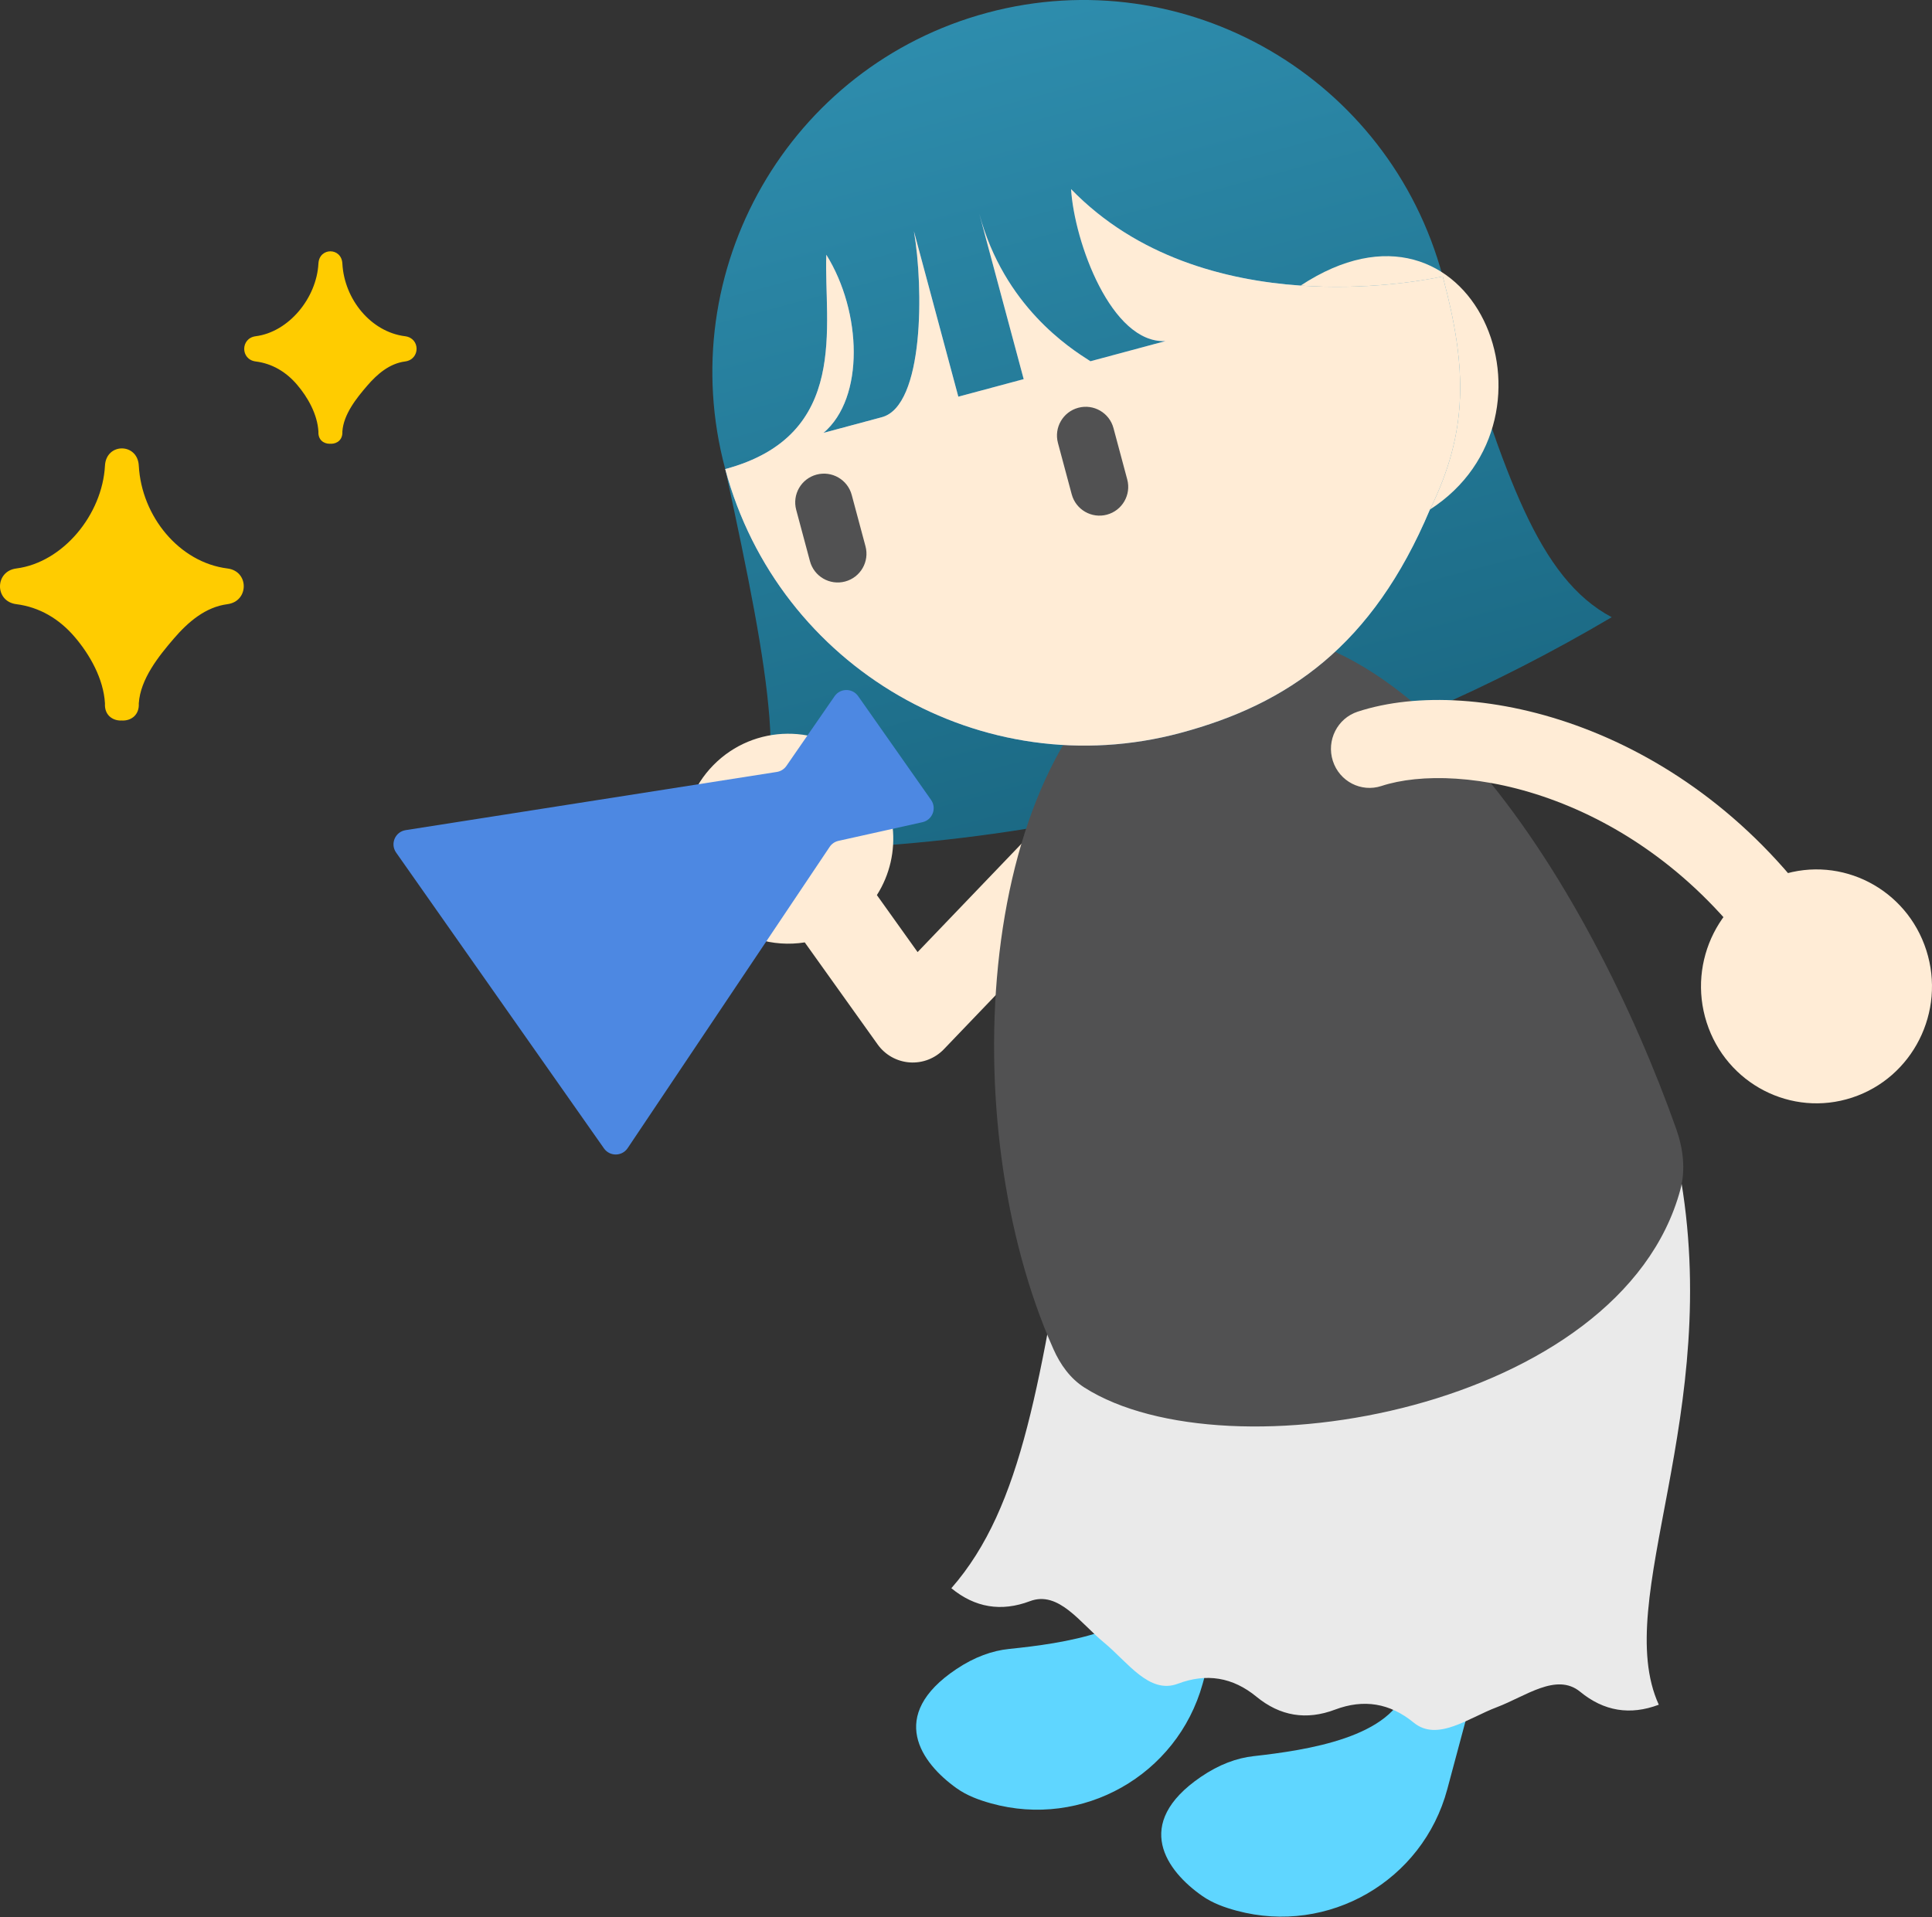 <svg width="135" height="134" viewBox="0 0 135 134" fill="none" xmlns="http://www.w3.org/2000/svg">
<rect x="0" y="0" width="135" height="134" fill="#333333" stroke="none"/>
<path fill-rule="evenodd" clip-rule="evenodd" d="M68.99 0.89C55.145 4.606 46.946 18.885 50.677 32.783C53.909 47.702 55.233 55.258 51.99 59.408C76.019 59.59 96.521 52.645 112.618 43.135C107.457 40.393 105.184 33.185 101.472 21.419C101.257 20.737 101.037 20.039 100.811 19.326C97.081 5.428 82.834 -2.826 68.99 0.89Z" fill="url(#paint0_linear_1318_27501)" fill-opacity="0.6"/>
<path d="M65.953 73.329C65.332 73.976 64.456 74.313 63.562 74.249C62.669 74.184 61.849 73.725 61.328 72.996L56.233 65.861C54.015 66.212 51.665 65.544 49.94 63.85C47.049 61.011 47.008 56.365 49.847 53.474C52.686 50.583 57.332 50.542 60.223 53.381C62.74 55.853 63.097 59.694 61.273 62.555L64.118 66.539L73.148 57.117C74.298 55.916 76.204 55.875 77.405 57.025C78.606 58.176 78.647 60.082 77.496 61.283L65.953 73.329Z" fill="#FFECD6"/>
<path fill-rule="evenodd" clip-rule="evenodd" d="M102.523 119.844L108.3 92.532C108.628 91.308 107.901 90.05 106.677 89.722C105.453 89.394 104.195 90.12 103.867 91.344L98.317 117.811C98.568 120.959 101.226 120.478 102.523 119.844Z" fill="#515152"/>
<path d="M98.317 117.811C97.347 121.431 91.309 122.316 87.585 122.734C86.424 122.865 85.19 123.308 83.908 124.184C79.095 127.474 81.514 130.766 84.019 132.51L84.022 132.512C84.743 133.013 85.578 133.311 86.426 133.538C92.83 135.254 99.412 131.454 101.128 125.05L102.523 119.844C101.226 120.478 98.568 120.959 98.317 117.811Z" fill="#5FD6FF"/>
<path fill-rule="evenodd" clip-rule="evenodd" d="M85.478 112.497L91.467 90.996C91.807 89.775 91.093 88.51 89.872 88.17C88.651 87.83 87.386 88.544 87.046 89.764L81.292 110.422C80.286 114.033 74.241 114.858 70.512 115.24C74.24 114.858 80.286 114.033 81.292 110.422C81.513 113.573 84.175 113.118 85.478 112.497Z" fill="#515152"/>
<path d="M81.292 110.422C80.286 114.033 74.24 114.858 70.512 115.24C69.35 115.359 68.111 115.789 66.821 116.653C61.976 119.896 64.362 123.211 66.85 124.98L66.853 124.982C67.569 125.49 68.401 125.796 69.247 126.032C75.634 127.811 82.253 124.075 84.032 117.689L85.478 112.497C84.175 113.118 81.513 113.573 81.292 110.422Z" fill="#5FD6FF"/>
<path d="M110.416 118.233C112.072 119.594 113.903 119.895 115.909 119.138C112.556 111.788 120.491 98.849 117.339 81.761L75.153 81.839C72.686 96.387 71.508 105.246 66.476 110.997C68.133 112.357 69.963 112.658 71.969 111.901C73.974 111.144 75.478 113.426 77.135 114.787C78.791 116.147 80.296 118.429 82.301 117.672C84.306 116.915 86.137 117.216 87.794 118.577C89.45 119.937 91.281 120.239 93.286 119.481C95.291 118.724 97.122 119.026 98.779 120.386C100.435 121.746 102.592 120.067 104.597 119.31C106.603 118.552 108.76 116.873 110.416 118.233Z" fill="#EAEAEA"/>
<path d="M75.777 96.974C85.747 103.323 113.271 98.489 117.416 83.143C117.795 81.742 117.611 80.267 117.128 78.899C111.253 62.29 97.285 38.413 80.869 45.2C68.168 52.533 66.572 78.515 73.614 94.297C74.092 95.37 74.786 96.344 75.777 96.974Z" fill="#515152"/>
<path fill-rule="evenodd" clip-rule="evenodd" d="M100.811 19.326C99.152 19.676 95.342 20.27 90.88 19.96C85.619 19.594 79.453 17.973 74.84 13.214C75.075 16.936 77.657 24.02 81.441 23.837L76.194 25.246L76.153 25.219C74.761 24.332 70.162 21.399 68.427 14.935L71.531 26.497L66.964 27.723L63.861 16.161C64.539 20.111 64.574 28.365 61.62 29.157L57.54 30.253C60.426 27.812 60.229 21.802 57.74 17.804C57.556 22.68 59.461 30.426 50.677 32.783C54.407 46.681 68.654 54.935 82.499 51.219C89.998 49.206 95.899 45.148 99.914 35.613C102.61 30.137 102.521 25.695 100.811 19.326Z" fill="url(#paint1_linear_1318_27501)"/>
<path d="M82.499 51.219C89.998 49.206 95.899 45.148 99.914 35.613C102.61 30.137 102.521 25.695 100.811 19.326C99.152 19.676 95.342 20.27 90.88 19.96C85.619 19.594 79.453 17.973 74.84 13.214C75.075 16.936 77.657 24.02 81.441 23.837L76.194 25.246L76.153 25.219C74.761 24.332 70.162 21.399 68.427 14.935L71.531 26.497L66.964 27.723L63.861 16.161C64.539 20.111 64.574 28.365 61.62 29.157L57.54 30.253C60.426 27.812 60.229 21.802 57.74 17.804C57.556 22.68 59.461 30.426 50.677 32.783C54.407 46.681 68.654 54.935 82.499 51.219Z" fill="#FFECD6"/>
<path d="M90.88 19.96C95.342 20.27 99.152 19.676 100.811 19.326C102.521 25.695 102.61 30.137 99.914 35.613C109.952 29.157 102.925 12.024 90.88 19.96Z" fill="#FFECD6"/>
<path d="M60.477 38.179L59.515 34.59C59.228 33.519 58.127 32.883 57.055 33.17C55.983 33.457 55.348 34.558 55.635 35.63L56.596 39.219C56.884 40.291 57.985 40.927 59.056 40.639C60.128 40.352 60.764 39.251 60.477 38.179Z" fill="#515152"/>
<path d="M78.767 33.508L77.805 29.918C77.518 28.847 76.417 28.211 75.345 28.498C74.274 28.785 73.638 29.887 73.925 30.958L74.887 34.547C75.174 35.619 76.275 36.255 77.347 35.968C78.418 35.681 79.054 34.579 78.767 33.508Z" fill="#515152"/>
<path d="M123.08 67.455C123.936 68.689 125.616 68.987 126.835 68.121C128.053 67.255 128.347 65.553 127.492 64.319C122.693 57.394 116.544 53.117 110.633 50.88C104.796 48.671 98.991 48.383 94.865 49.738C93.45 50.203 92.674 51.742 93.133 53.176C93.592 54.61 95.112 55.396 96.528 54.931C99.203 54.053 103.723 54.093 108.747 55.994C113.696 57.867 118.941 61.483 123.08 67.455Z" fill="#FFECD6"/>
<path d="M134.604 66.415C133.23 62.121 128.679 59.769 124.44 61.161C120.201 62.553 117.879 67.162 119.253 71.456C120.627 75.749 125.178 78.101 129.417 76.709C133.656 75.317 135.979 70.708 134.604 66.415Z" fill="#FFECD6"/>
<path d="M28.345 58.016L54.28 53.949C54.552 53.907 54.794 53.755 54.951 53.528L58.317 48.657C58.714 48.082 59.562 48.079 59.964 48.651L65.059 55.904C65.471 56.489 65.155 57.305 64.456 57.461L58.589 58.765C58.337 58.821 58.117 58.971 57.973 59.186L43.858 80.24C43.466 80.826 42.608 80.835 42.203 80.258L27.679 59.584C27.251 58.976 27.61 58.131 28.345 58.016Z" fill="#4D88E2"/>
<path d="M8.516 49.157C8.577 47.537 9.695 45.682 11.145 43.941C12.594 42.199 14.014 41.19 15.893 40.976C14.014 40.763 12.285 40.032 10.835 38.29C9.386 36.548 8.576 34.161 8.515 32.541C8.454 34.161 7.685 36.367 6.235 38.109C4.786 39.851 3.016 40.763 1.138 40.977C3.017 41.19 4.683 41.982 6.132 43.724C7.582 45.465 8.455 47.537 8.516 49.157Z" fill="#FFCC00"/>
<path d="M9.698 49.157C9.808 47.447 11.108 45.835 12.149 44.625C13.154 43.456 14.361 42.424 15.894 42.224C17.407 42.025 17.418 39.919 15.894 39.729C12.534 39.31 9.888 36.094 9.698 32.541C9.613 30.938 7.421 30.935 7.335 32.541C7.151 35.968 4.398 39.311 1.139 39.729C-0.377 39.923 -0.383 42.032 1.139 42.224C2.75 42.427 4.133 43.245 5.213 44.507C6.28 45.752 7.236 47.444 7.334 49.157C7.425 50.752 9.79 50.763 9.698 49.157C9.561 46.749 8.395 44.507 6.884 42.744C5.356 40.96 3.375 40.012 1.138 39.73V42.224C5.732 41.636 9.434 37.449 9.698 32.542H7.334C7.459 34.893 8.427 37.187 9.847 38.983C11.397 40.943 13.531 41.93 15.894 42.224V39.73C13.699 40.017 11.954 41.147 10.477 42.862C8.967 44.614 7.491 46.718 7.335 49.158C7.232 50.76 9.596 50.753 9.698 49.157Z" fill="#FFCC00"/>
<path d="M23.086 30.165C23.129 29.02 23.921 27.708 24.945 26.476C25.97 25.245 26.975 24.531 28.303 24.38C26.975 24.229 25.752 23.712 24.727 22.48C23.701 21.249 23.129 19.561 23.086 18.415C23.043 19.561 22.499 21.12 21.474 22.352C20.448 23.584 19.197 24.229 17.869 24.38C19.198 24.531 20.376 25.091 21.401 26.323C22.426 27.555 23.043 29.02 23.086 30.165Z" fill="#FFCC00"/>
<path d="M23.923 30.165C24 28.956 24.919 27.816 25.655 26.96C26.366 26.134 27.22 25.404 28.304 25.262C29.374 25.122 29.382 23.633 28.304 23.498C25.928 23.202 24.056 20.927 23.923 18.415C23.862 17.281 22.312 17.279 22.251 18.415C22.121 20.838 20.174 23.203 17.869 23.498C16.798 23.635 16.794 25.127 17.869 25.262C19.009 25.406 19.987 25.984 20.75 26.877C21.505 27.757 22.181 28.953 22.25 30.165C22.315 31.293 23.987 31.301 23.923 30.165C23.826 28.462 23.001 26.877 21.932 25.63C20.852 24.369 19.451 23.698 17.869 23.498V25.262C21.117 24.846 23.736 21.886 23.922 18.415H22.25C22.339 20.078 23.023 21.7 24.028 22.971C25.124 24.356 26.633 25.054 28.304 25.262V23.498C26.752 23.702 25.518 24.501 24.473 25.713C23.406 26.952 22.362 28.44 22.251 30.166C22.178 31.299 23.85 31.294 23.923 30.165Z" fill="#FFCC00"/>
<defs>
<linearGradient id="paint0_linear_1318_27501" x1="68.794" y1="0.943" x2="83.418" y2="55.422" gradientUnits="userSpaceOnUse">
<stop stop-color="#2BC9FF"/>
<stop offset="1" stop-color="#0C8EBB"/>
</linearGradient>
<linearGradient id="paint1_linear_1318_27501" x1="104.635" y1="25.247" x2="52.416" y2="39.264" gradientUnits="userSpaceOnUse">
<stop stop-color="#7DCCF3"/>
<stop offset="0.1" stop-color="#7DCCF3"/>
<stop offset="0.5" stop-color="#3A81C4"/>
<stop offset="0.8" stop-color="#6C9BD2"/>
<stop offset="1" stop-color="#96A7D5"/>
</linearGradient>
</defs>
</svg>
